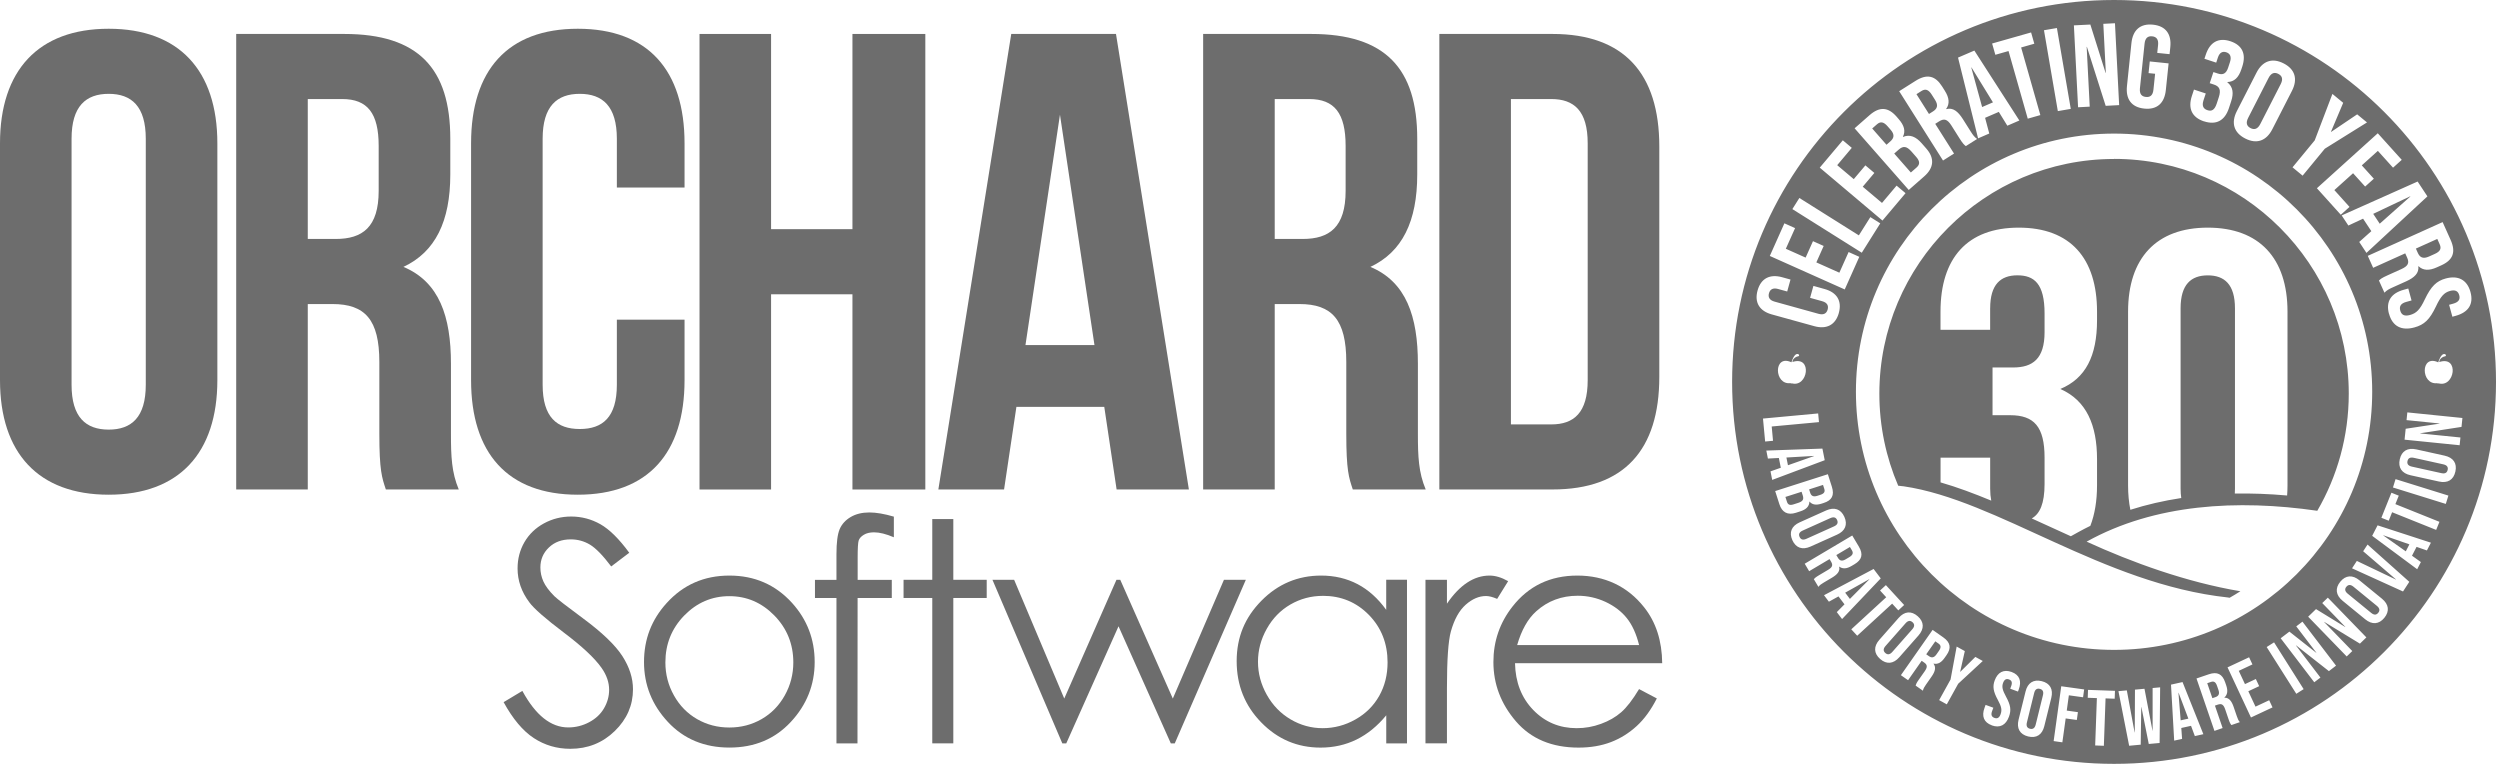 <?xml version="1.0" encoding="UTF-8"?> <svg xmlns="http://www.w3.org/2000/svg" width="144" height="44" viewBox="0 0 144 44" fill="none"><g clip-path="url(#clip0_145_400)"><path d="M0 8.254C0 4.055 2.211 1.656 6.26 1.656C10.309 1.656 12.52 4.055 12.52 8.254V21.897C12.52 26.096 10.309 28.495 6.26 28.495C2.211 28.495 0 26.096 0 21.897V8.254ZM4.122 22.162C4.122 24.035 4.946 24.746 6.26 24.746C7.574 24.746 8.397 24.035 8.397 22.162V7.992C8.397 6.119 7.574 5.405 6.26 5.405C4.946 5.405 4.122 6.117 4.122 7.992V22.162Z" fill="#6D6D6D"></path><path d="M22.226 28.195C22 27.519 21.85 27.107 21.85 24.972V20.85C21.85 18.413 21.026 17.513 19.151 17.513H17.728V28.195H13.605V1.956H19.827C24.099 1.956 25.937 3.943 25.937 7.99V10.051C25.937 12.75 25.075 14.511 23.238 15.373C25.299 16.235 25.975 18.222 25.975 20.957V25.006C25.975 26.282 26.013 27.217 26.425 28.193H22.226V28.195ZM17.728 5.705V13.764H19.339C20.877 13.764 21.812 13.088 21.812 10.991V8.404C21.812 6.531 21.174 5.705 19.713 5.705H17.725H17.728Z" fill="#6D6D6D"></path><path d="M39.43 18.41V21.897C39.43 26.096 37.331 28.495 33.282 28.495C29.233 28.495 27.134 26.096 27.134 21.897V8.254C27.134 4.055 29.233 1.656 33.282 1.656C37.331 1.656 39.43 4.055 39.43 8.254V10.803H35.531V7.992C35.531 6.119 34.708 5.405 33.394 5.405C32.08 5.405 31.256 6.117 31.256 7.992V22.162C31.256 24.035 32.08 24.711 33.394 24.711C34.708 24.711 35.531 24.037 35.531 22.162V18.413H39.43V18.41Z" fill="#6D6D6D"></path><path d="M44.414 28.195H40.292V1.956H44.414V13.2H49.101V1.956H53.299V28.195H49.101V16.951H44.414V28.195Z" fill="#6D6D6D"></path><path d="M68.478 28.195H64.317L63.606 23.435H58.545L57.834 28.195H54.049L58.248 1.956H64.281L68.48 28.195H68.478ZM59.069 19.874H63.041L61.054 6.605L59.067 19.874H59.069Z" fill="#6D6D6D"></path><path d="M77.922 28.195C77.696 27.519 77.546 27.107 77.546 24.972V20.85C77.546 18.413 76.72 17.513 74.847 17.513H73.424V28.195H69.301V1.956H75.523C79.796 1.956 81.633 3.943 81.633 7.99V10.051C81.633 12.75 80.771 14.511 78.934 15.373C80.995 16.235 81.671 18.222 81.671 20.957V25.006C81.671 26.282 81.709 27.217 82.121 28.193H77.922V28.195ZM73.424 5.705V13.764H75.035C76.573 13.764 77.508 13.088 77.508 10.991V8.404C77.508 6.531 76.87 5.705 75.409 5.705H73.421H73.424Z" fill="#6D6D6D"></path><path d="M82.906 1.956H89.428C93.551 1.956 95.576 4.243 95.576 8.44V21.709C95.576 25.908 93.553 28.193 89.428 28.193H82.906V1.956ZM87.029 5.705V24.446H89.352C90.663 24.446 91.451 23.77 91.451 21.897V8.254C91.451 6.381 90.663 5.705 89.352 5.705H87.029Z" fill="#6D6D6D"></path><path d="M29.005 40.446L30.088 39.796C30.849 41.198 31.73 41.9 32.73 41.9C33.156 41.9 33.558 41.8 33.934 41.6C34.31 41.401 34.596 41.134 34.791 40.798C34.986 40.463 35.086 40.108 35.086 39.732C35.086 39.306 34.941 38.887 34.653 38.475C34.256 37.909 33.527 37.228 32.47 36.431C31.409 35.629 30.747 35.048 30.488 34.691C30.038 34.091 29.812 33.441 29.812 32.742C29.812 32.187 29.945 31.682 30.209 31.225C30.476 30.768 30.849 30.409 31.33 30.147C31.811 29.885 32.337 29.752 32.901 29.752C33.501 29.752 34.063 29.902 34.586 30.197C35.108 30.495 35.662 31.042 36.245 31.839L35.205 32.627C34.727 31.992 34.317 31.573 33.98 31.37C33.642 31.168 33.275 31.068 32.875 31.068C32.361 31.068 31.942 31.223 31.616 31.535C31.29 31.846 31.126 32.23 31.126 32.687C31.126 32.963 31.183 33.232 31.299 33.491C31.416 33.751 31.625 34.034 31.933 34.341C32.099 34.503 32.649 34.926 33.577 35.614C34.679 36.428 35.436 37.154 35.846 37.787C36.255 38.421 36.46 39.061 36.46 39.701C36.46 40.625 36.11 41.427 35.408 42.11C34.705 42.791 33.853 43.131 32.849 43.131C32.075 43.131 31.373 42.924 30.745 42.512C30.116 42.1 29.536 41.408 29.005 40.439V40.446Z" fill="#6D6D6D"></path><path d="M42.015 33.153C43.467 33.153 44.669 33.679 45.623 34.729C46.49 35.688 46.925 36.821 46.925 38.133C46.925 39.444 46.466 40.601 45.55 41.584C44.633 42.569 43.455 43.06 42.015 43.06C40.575 43.06 39.387 42.567 38.471 41.584C37.554 40.601 37.095 39.449 37.095 38.133C37.095 36.816 37.528 35.698 38.397 34.739C39.352 33.682 40.558 33.153 42.015 33.153ZM42.01 34.339C41.001 34.339 40.137 34.712 39.411 35.455C38.687 36.2 38.326 37.1 38.326 38.157C38.326 38.837 38.49 39.473 38.821 40.061C39.152 40.651 39.597 41.103 40.158 41.424C40.72 41.746 41.337 41.905 42.01 41.905C42.684 41.905 43.3 41.746 43.862 41.424C44.424 41.103 44.871 40.648 45.2 40.061C45.53 39.473 45.695 38.837 45.695 38.157C45.695 37.1 45.331 36.2 44.605 35.455C43.876 34.71 43.012 34.339 42.01 34.339Z" fill="#6D6D6D"></path><path d="M51.486 29.759V30.947C51.041 30.757 50.66 30.662 50.343 30.662C50.105 30.662 49.91 30.709 49.755 30.804C49.598 30.899 49.501 31.009 49.46 31.133C49.42 31.256 49.401 31.587 49.401 32.125V33.399H51.367V34.446H49.398L49.391 42.819H48.18V34.446H46.942V33.399H48.18V31.925C48.18 31.249 48.242 30.769 48.365 30.478C48.489 30.19 48.701 29.957 48.998 29.781C49.296 29.605 49.655 29.517 50.077 29.517C50.469 29.517 50.941 29.598 51.488 29.759H51.486Z" fill="#6D6D6D"></path><path d="M53.699 29.898H54.911V33.396H56.834V34.444H54.911V42.817H53.699V34.444H52.045V33.396H53.699V29.898Z" fill="#6D6D6D"></path><path d="M57.167 33.397H58.414L61.301 40.237L64.308 33.397H64.527L67.554 40.237L70.499 33.397H71.76L67.666 42.82H67.44L64.427 36.074L61.416 42.82H61.19L57.165 33.397H57.167Z" fill="#6D6D6D"></path><path d="M81.043 33.396V42.819H79.848V41.201C79.341 41.82 78.77 42.284 78.139 42.596C77.506 42.907 76.816 43.062 76.063 43.062C74.731 43.062 73.59 42.579 72.648 41.612C71.703 40.646 71.232 39.468 71.232 38.083C71.232 36.697 71.708 35.564 72.66 34.6C73.612 33.636 74.759 33.153 76.097 33.153C76.87 33.153 77.57 33.318 78.196 33.646C78.822 33.974 79.372 34.47 79.846 35.127V33.394H81.04L81.043 33.396ZM76.197 34.322C75.521 34.322 74.9 34.489 74.328 34.819C73.757 35.15 73.302 35.617 72.967 36.217C72.629 36.816 72.46 37.45 72.46 38.118C72.46 38.787 72.629 39.416 72.969 40.023C73.309 40.627 73.766 41.098 74.34 41.436C74.914 41.774 75.53 41.943 76.187 41.943C76.844 41.943 77.48 41.777 78.072 41.441C78.665 41.108 79.122 40.653 79.443 40.082C79.765 39.511 79.924 38.868 79.924 38.154C79.924 37.064 79.565 36.152 78.848 35.419C78.129 34.686 77.246 34.32 76.197 34.32V34.322Z" fill="#6D6D6D"></path><path d="M82.107 33.396H83.344V34.772C83.713 34.229 84.104 33.825 84.513 33.556C84.922 33.287 85.351 33.153 85.796 33.153C86.132 33.153 86.489 33.26 86.869 33.475L86.236 34.496C85.982 34.386 85.77 34.331 85.596 34.331C85.191 34.331 84.803 34.498 84.427 34.829C84.051 35.162 83.766 35.676 83.57 36.374C83.421 36.912 83.344 37.997 83.344 39.63V42.817H82.107V33.394V33.396Z" fill="#6D6D6D"></path><path d="M94.412 39.692L95.433 40.23C95.098 40.889 94.712 41.42 94.272 41.822C93.832 42.224 93.339 42.534 92.789 42.745C92.239 42.955 91.618 43.062 90.925 43.062C89.388 43.062 88.186 42.557 87.319 41.551C86.453 40.544 86.02 39.404 86.02 38.133C86.02 36.938 86.386 35.871 87.119 34.938C88.05 33.748 89.295 33.153 90.854 33.153C92.413 33.153 93.743 33.763 94.703 34.981C95.386 35.84 95.731 36.916 95.743 38.202H87.265C87.288 39.297 87.638 40.194 88.314 40.894C88.99 41.593 89.826 41.943 90.82 41.943C91.301 41.943 91.768 41.86 92.22 41.693C92.675 41.527 93.06 41.305 93.377 41.029C93.696 40.753 94.038 40.308 94.41 39.692H94.412ZM94.412 37.154C94.25 36.507 94.015 35.99 93.705 35.605C93.396 35.219 92.987 34.907 92.48 34.669C91.97 34.434 91.437 34.315 90.875 34.315C89.949 34.315 89.154 34.612 88.49 35.207C88.005 35.641 87.638 36.29 87.388 37.157H94.412V37.154Z" fill="#6D6D6D"></path><path d="M121.77 7.695C113.558 7.695 106.901 14.352 106.901 22.564C106.901 30.776 113.558 37.433 121.77 37.433C129.982 37.433 136.639 30.776 136.639 22.564C136.639 14.352 129.982 7.695 121.77 7.695ZM121.77 9.152C129.225 9.152 135.289 15.216 135.289 22.671C135.289 25.13 134.628 27.434 133.476 29.421C128.891 28.757 124.112 29.019 120.19 31.199C122.798 32.394 125.94 33.534 129.046 34.056C128.841 34.187 128.637 34.313 128.425 34.432C128.396 34.427 128.365 34.422 128.332 34.415C128.081 34.561 128.081 34.561 128.332 34.415C121.108 33.637 115.07 28.803 109.643 28.01C109.633 28.01 109.624 28.01 109.614 28.008C109.605 28.008 109.595 28.008 109.586 28.005C109.514 27.996 109.426 27.986 109.336 27.977C108.639 26.349 108.251 24.556 108.251 22.676C108.251 15.221 114.315 9.157 121.77 9.157V9.152ZM143.77 21.998C143.77 34.148 133.921 43.998 121.77 43.998C109.619 43.998 99.77 34.148 99.77 21.998C99.77 9.847 109.619 0 121.77 0C133.921 0 143.77 9.849 143.77 22V21.998ZM114.634 17.756C114.634 16.38 115.239 15.859 116.2 15.859C117.162 15.859 117.767 16.326 117.767 18.058V19.132C117.767 20.672 117.079 21.167 115.953 21.167H114.77V23.916H115.786C117.162 23.916 117.767 24.575 117.767 26.363V27.874C117.767 29.012 117.495 29.598 117.029 29.862C117.281 29.976 117.533 30.093 117.786 30.207C118.281 30.433 118.78 30.662 119.28 30.888L119.718 30.645C119.942 30.521 120.171 30.402 120.404 30.288C120.658 29.628 120.789 28.848 120.789 27.958V26.446C120.789 24.494 120.185 23.064 118.673 22.405C120.13 21.8 120.789 20.508 120.789 18.446V17.951C120.789 14.871 119.249 13.112 116.281 13.112C113.313 13.112 111.773 14.871 111.773 17.951V18.996H114.632V17.759L114.634 17.756ZM114.696 28.836C114.656 28.636 114.634 28.407 114.634 28.15V26.363H111.776V27.786C112.737 28.062 113.708 28.427 114.696 28.836ZM125.64 28.683C125.616 28.522 125.602 28.346 125.602 28.15V17.759C125.602 16.383 126.207 15.861 127.168 15.861C128.13 15.861 128.734 16.383 128.734 17.759V28.15C128.734 28.248 128.73 28.338 128.725 28.429C129.696 28.412 130.7 28.448 131.738 28.541C131.752 28.353 131.76 28.157 131.76 27.96V17.951C131.76 14.871 130.136 13.112 127.168 13.112C124.2 13.112 122.577 14.871 122.577 17.951V27.96C122.577 28.465 122.622 28.931 122.708 29.364C123.638 29.067 124.617 28.843 125.64 28.686V28.683ZM105.916 18.027C106.111 17.325 105.797 16.84 105.094 16.647L104.452 16.468L104.261 17.156L104.956 17.349C105.256 17.432 105.332 17.611 105.273 17.828C105.213 18.047 105.054 18.158 104.756 18.078L102.214 17.373C101.915 17.29 101.831 17.111 101.893 16.892C101.953 16.673 102.117 16.561 102.417 16.645L102.943 16.79L103.133 16.102L102.652 15.969C101.95 15.773 101.431 16.03 101.236 16.73C101.041 17.432 101.355 17.918 102.057 18.111L104.502 18.787C105.204 18.982 105.723 18.725 105.918 18.025L105.916 18.027ZM106.256 16.673L107.096 14.793L106.48 14.517L105.947 15.707L104.621 15.114L105.044 14.167L104.428 13.891L104.004 14.838L102.864 14.329L103.397 13.139L102.781 12.863L101.941 14.743L106.254 16.671L106.256 16.673ZM107.239 14.557L108.303 12.865L107.732 12.505L107.07 13.557L103.643 11.403L103.24 12.044L107.239 14.557ZM108.431 12.703L109.76 11.127L109.243 10.692L108.403 11.689L107.294 10.754L107.963 9.961L107.446 9.525L106.777 10.318L105.823 9.514L106.663 8.516L106.146 8.081L104.818 9.656L108.429 12.703H108.431ZM109.943 10.942L110.835 10.159C111.402 9.661 111.438 9.107 110.957 8.559L110.69 8.254C110.362 7.878 110.01 7.719 109.617 7.886L109.607 7.876C109.772 7.552 109.683 7.224 109.364 6.86L109.241 6.717C108.76 6.169 108.27 6.122 107.682 6.638L106.825 7.39L109.943 10.942ZM108.662 8.338L107.839 7.4L108.113 7.16C108.315 6.983 108.5 7.017 108.722 7.271L108.896 7.469C109.146 7.752 109.096 7.957 108.884 8.143L108.662 8.338ZM110.064 9.935L109.107 8.845L109.36 8.623C109.617 8.397 109.814 8.402 110.105 8.733L110.376 9.042C110.607 9.306 110.581 9.483 110.39 9.652L110.064 9.937V9.935ZM111.914 9.249L112.552 8.845L111.469 7.133L111.69 6.993C111.98 6.81 112.166 6.86 112.402 7.231L112.863 7.962C113.068 8.288 113.132 8.335 113.232 8.416L113.882 8.005C113.725 7.897 113.627 7.757 113.506 7.564L113.063 6.862C112.778 6.412 112.487 6.181 112.106 6.286L112.099 6.274C112.311 5.979 112.28 5.634 112.018 5.222L111.864 4.977C111.473 4.36 111 4.239 110.338 4.656L109.393 5.253L111.918 9.247L111.914 9.249ZM111.109 6.565L110.388 5.424L110.678 5.241C110.904 5.098 111.083 5.16 111.264 5.446L111.459 5.753C111.661 6.072 111.58 6.267 111.342 6.417L111.109 6.565ZM113.939 7.969L114.582 7.69L114.341 6.786L115.129 6.446L115.125 6.434L115.622 7.241L116.315 6.941L113.723 2.913L112.782 3.318L113.937 7.966L113.939 7.969ZM114.17 6.165L113.546 3.889L113.558 3.884L114.794 5.896L114.17 6.165ZM116.798 6.836L117.524 6.629L116.417 2.735L117.176 2.518L116.991 1.868L114.746 2.506L114.932 3.156L115.691 2.94L116.798 6.833V6.836ZM118.531 6.4L119.276 6.272L118.478 1.614L117.733 1.742L118.531 6.4ZM119.697 6.179L120.368 6.143L120.192 2.699H120.206L121.287 6.096L122.063 6.055L121.822 1.338L121.151 1.373L121.296 4.199H121.282L120.404 1.414L119.456 1.461L119.697 6.179ZM123.51 6.255C124.248 6.331 124.674 5.941 124.752 5.189L124.912 3.651L123.826 3.539L123.757 4.211L124.134 4.249L124.038 5.167C124.003 5.503 123.841 5.608 123.603 5.584C123.365 5.56 123.227 5.422 123.26 5.086L123.527 2.516C123.562 2.18 123.724 2.068 123.965 2.092C124.203 2.116 124.341 2.261 124.305 2.597L124.257 3.047L124.967 3.12L125.009 2.718C125.088 1.966 124.75 1.497 124.012 1.421C123.274 1.345 122.848 1.735 122.77 2.487L122.513 4.958C122.434 5.71 122.772 6.179 123.51 6.255ZM126.949 6.988C127.654 7.219 128.149 6.948 128.385 6.231L128.515 5.834C128.665 5.379 128.63 5.006 128.292 4.737L128.296 4.725C128.692 4.713 128.944 4.47 129.103 3.989L129.156 3.83C129.391 3.111 129.156 2.602 128.47 2.375C127.785 2.149 127.29 2.428 127.054 3.147L126.975 3.385L127.654 3.608L127.751 3.313C127.849 3.018 128.025 2.942 128.235 3.011C128.444 3.08 128.551 3.256 128.446 3.577L128.339 3.903C128.22 4.263 128.02 4.325 127.754 4.237L127.492 4.151L127.28 4.791L127.521 4.87C127.847 4.977 127.939 5.179 127.804 5.596L127.685 5.962C127.554 6.36 127.375 6.422 127.147 6.346C126.918 6.272 126.816 6.1 126.921 5.781L127.052 5.384L126.373 5.16L126.252 5.527C126.016 6.246 126.252 6.762 126.954 6.993L126.949 6.988ZM129.325 7.978C129.984 8.316 130.543 8.116 130.886 7.443L132.017 5.232C132.362 4.558 132.198 3.989 131.536 3.651C130.877 3.313 130.317 3.513 129.974 4.187L128.844 6.398C128.499 7.072 128.663 7.64 129.325 7.978ZM129.632 7.379C129.418 7.269 129.341 7.086 129.496 6.786L130.669 4.491C130.824 4.191 131.017 4.146 131.231 4.256C131.445 4.365 131.522 4.549 131.367 4.848L130.193 7.143C130.039 7.443 129.846 7.488 129.632 7.379ZM132.048 9.637L132.631 10.118L133.909 8.566L136.339 7.052L135.773 6.586L134.273 7.598L134.264 7.588L134.968 5.922L134.347 5.41L133.328 8.085L132.05 9.637H132.048ZM133.45 10.839L134.83 12.37L135.332 11.918L134.459 10.949L135.537 9.978L136.232 10.746L136.734 10.294L136.039 9.525L136.965 8.69L137.839 9.659L138.341 9.207L136.96 7.676L133.454 10.842L133.45 10.839ZM134.88 12.408L135.266 12.991L136.113 12.596L136.587 13.312L136.599 13.305L135.892 13.936L136.308 14.567L139.819 11.311L139.255 10.456L134.882 12.408H134.88ZM136.698 12.317L138.829 11.306L138.836 11.318L137.072 12.886L136.698 12.32V12.317ZM136.384 14.738L136.694 15.426L138.541 14.593L138.648 14.831C138.788 15.143 138.714 15.321 138.315 15.502L137.527 15.857C137.177 16.014 137.12 16.071 137.027 16.159L137.344 16.859C137.472 16.718 137.624 16.642 137.834 16.547L138.591 16.207C139.076 15.988 139.345 15.731 139.295 15.338L139.307 15.333C139.569 15.585 139.916 15.6 140.359 15.4L140.623 15.281C141.287 14.981 141.475 14.526 141.154 13.815L140.695 12.793L136.387 14.736L136.384 14.738ZM139.157 14.317L140.388 13.762L140.528 14.076C140.638 14.322 140.552 14.488 140.243 14.626L139.909 14.776C139.564 14.931 139.383 14.826 139.267 14.569L139.155 14.319L139.157 14.317ZM137.61 18.08C137.805 18.794 138.329 19.065 139.069 18.86C139.636 18.706 139.947 18.413 140.307 17.659C140.585 17.068 140.785 16.852 141.116 16.759C141.428 16.673 141.587 16.771 141.652 17.004C141.716 17.235 141.628 17.401 141.302 17.492L141.068 17.556L141.257 18.244L141.445 18.192C142.173 17.992 142.494 17.525 142.299 16.818C142.104 16.111 141.585 15.847 140.869 16.042C140.347 16.185 140.031 16.485 139.671 17.24C139.393 17.83 139.191 18.042 138.814 18.144C138.476 18.237 138.319 18.123 138.255 17.892C138.191 17.661 138.269 17.482 138.593 17.392L138.905 17.306L138.717 16.618L138.457 16.69C137.729 16.89 137.41 17.361 137.605 18.078L137.61 18.08ZM101.548 24.107L101.672 25.432L102.126 25.389L102.05 24.566L104.773 24.314L104.726 23.814L101.55 24.109L101.548 24.107ZM101.741 25.956L101.831 26.413L102.462 26.38L102.574 26.939H102.583L101.981 27.151L102.079 27.643L105.104 26.508L104.971 25.839L101.741 25.953V25.956ZM102.898 26.353L104.485 26.261V26.27L102.986 26.798L102.898 26.356V26.353ZM102.25 28.284L102.491 29.038C102.643 29.517 102.974 29.686 103.443 29.536L103.702 29.452C104.023 29.35 104.216 29.176 104.221 28.893H104.23C104.385 29.076 104.611 29.11 104.923 29.01L105.044 28.971C105.513 28.822 105.675 28.536 105.516 28.038L105.285 27.315L102.248 28.286L102.25 28.284ZM102.838 28.624L103.771 28.326L103.84 28.541C103.909 28.757 103.852 28.879 103.571 28.967L103.307 29.052C103.081 29.124 102.981 29.062 102.928 28.9L102.84 28.626L102.838 28.624ZM104.204 28.189L105.006 27.931L105.08 28.162C105.135 28.331 105.064 28.436 104.845 28.505L104.676 28.56C104.433 28.638 104.319 28.553 104.264 28.374L104.204 28.186V28.189ZM103.24 31.114C103.443 31.564 103.819 31.69 104.285 31.483L105.816 30.795C106.282 30.585 106.437 30.219 106.235 29.769C106.032 29.319 105.656 29.193 105.19 29.4L103.659 30.088C103.193 30.297 103.038 30.662 103.24 31.114ZM103.657 30.926C103.59 30.78 103.628 30.652 103.838 30.559L105.425 29.845C105.632 29.752 105.754 29.807 105.818 29.955C105.882 30.102 105.847 30.228 105.637 30.321L104.05 31.035C103.842 31.128 103.721 31.073 103.657 30.926ZM103.95 32.468L104.207 32.901L105.382 32.204L105.471 32.354C105.587 32.551 105.549 32.675 105.294 32.825L104.792 33.123C104.568 33.256 104.535 33.296 104.478 33.363L104.74 33.803C104.816 33.699 104.911 33.637 105.044 33.558L105.525 33.273C105.835 33.089 105.997 32.897 105.935 32.642L105.942 32.637C106.135 32.782 106.368 32.766 106.651 32.599L106.82 32.499C107.244 32.247 107.337 31.933 107.07 31.485L106.689 30.845L103.947 32.473L103.95 32.468ZM105.773 31.971L106.556 31.506L106.673 31.704C106.763 31.856 106.718 31.975 106.52 32.092L106.308 32.218C106.089 32.349 105.961 32.292 105.866 32.13L105.773 31.973V31.971ZM105.064 34.286L105.344 34.658L105.897 34.353L106.242 34.808L106.249 34.803L105.799 35.258L106.104 35.657L108.331 33.315L107.92 32.773L105.064 34.284V34.286ZM106.28 34.139L107.67 33.361L107.675 33.368L106.554 34.498L106.28 34.136V34.139ZM106.634 36.248L106.975 36.619L108.988 34.77L109.343 35.158L109.679 34.848L108.627 33.703L108.291 34.013L108.646 34.401L106.632 36.25L106.634 36.248ZM108.296 37.957C108.667 38.283 109.06 38.242 109.398 37.859L110.505 36.602C110.843 36.219 110.833 35.822 110.462 35.496C110.09 35.169 109.695 35.21 109.36 35.593L108.253 36.85C107.915 37.233 107.924 37.631 108.296 37.957ZM108.596 37.614C108.477 37.509 108.458 37.376 108.608 37.207L109.757 35.903C109.907 35.731 110.04 35.734 110.159 35.838C110.278 35.943 110.298 36.076 110.148 36.245L108.998 37.55C108.848 37.721 108.715 37.719 108.596 37.614ZM109.493 38.892L109.905 39.18L110.688 38.062L110.831 38.161C111.019 38.292 111.033 38.421 110.864 38.664L110.528 39.142C110.378 39.354 110.367 39.406 110.34 39.49L110.759 39.785C110.785 39.659 110.847 39.563 110.935 39.435L111.257 38.975C111.464 38.68 111.53 38.44 111.371 38.23L111.376 38.223C111.611 38.278 111.818 38.166 112.006 37.897L112.118 37.738C112.402 37.336 112.356 37.009 111.928 36.709L111.319 36.281L109.488 38.895L109.493 38.892ZM110.95 37.688L111.473 36.94L111.661 37.071C111.807 37.174 111.814 37.3 111.683 37.488L111.542 37.69C111.397 37.9 111.254 37.9 111.102 37.792L110.952 37.688H110.95ZM111.695 40.327L112.135 40.57L112.792 39.383L114.208 38.073L113.78 37.838L112.913 38.697L112.906 38.692L113.173 37.502L112.704 37.243L112.352 39.14L111.695 40.327ZM114.727 41.782C115.191 41.951 115.541 41.767 115.717 41.279C115.853 40.908 115.817 40.623 115.548 40.13C115.339 39.747 115.296 39.554 115.377 39.335C115.453 39.13 115.567 39.08 115.717 39.135C115.867 39.19 115.924 39.301 115.846 39.516L115.789 39.67L116.236 39.835L116.281 39.711C116.457 39.233 116.329 38.876 115.87 38.706C115.41 38.538 115.065 38.723 114.894 39.194C114.767 39.537 114.808 39.828 115.077 40.318C115.286 40.701 115.324 40.894 115.234 41.141C115.153 41.365 115.029 41.406 114.879 41.351C114.729 41.296 114.663 41.184 114.741 40.97L114.817 40.765L114.37 40.601L114.308 40.773C114.132 41.251 114.265 41.61 114.729 41.779L114.727 41.782ZM116.819 42.42C117.298 42.539 117.631 42.32 117.752 41.825L118.154 40.197C118.276 39.701 118.085 39.354 117.605 39.235C117.126 39.116 116.793 39.335 116.672 39.83L116.269 41.458C116.148 41.953 116.338 42.3 116.819 42.42ZM116.929 41.977C116.774 41.939 116.695 41.832 116.75 41.61L117.167 39.92C117.221 39.699 117.34 39.639 117.495 39.678C117.65 39.716 117.728 39.825 117.674 40.044L117.257 41.734C117.202 41.955 117.083 42.015 116.929 41.977ZM118.295 42.688L118.792 42.758L118.983 41.382L119.625 41.47L119.687 41.02L119.045 40.93L119.166 40.049L119.985 40.163L120.047 39.711L118.728 39.528L118.29 42.686L118.295 42.688ZM120.68 42.938L121.182 42.958L121.28 40.227L121.806 40.246L121.822 39.792L120.27 39.737L120.254 40.192L120.78 40.211L120.682 42.941L120.68 42.938ZM122.641 42.955L123.305 42.893L123.336 40.732H123.346L123.769 42.853L124.393 42.796L124.424 39.59L123.991 39.63V42.091H123.984L123.522 39.673L122.974 39.723L122.962 42.186H122.953L122.505 39.766L122.022 39.811L122.639 42.958L122.641 42.955ZM125.233 42.66L125.688 42.56L125.643 41.932L126.2 41.808V41.798L126.423 42.398L126.914 42.289L125.714 39.287L125.05 39.435L125.233 42.662V42.66ZM125.607 41.494L125.478 39.906H125.488L126.05 41.394L125.607 41.491V41.494ZM127.547 42.101L128.023 41.936L127.58 40.644L127.744 40.587C127.961 40.513 128.073 40.575 128.17 40.856L128.358 41.408C128.442 41.653 128.475 41.696 128.53 41.763L129.015 41.596C128.93 41.501 128.889 41.394 128.839 41.248L128.658 40.718C128.542 40.377 128.387 40.18 128.125 40.187V40.177C128.304 40.018 128.337 39.787 128.23 39.478L128.166 39.292C128.006 38.828 127.716 38.671 127.223 38.84L126.518 39.08L127.551 42.096L127.547 42.101ZM127.432 40.213L127.137 39.352L127.354 39.278C127.523 39.221 127.628 39.29 127.701 39.506L127.782 39.739C127.866 39.98 127.782 40.096 127.606 40.156L127.432 40.215V40.213ZM129.656 41.327L130.898 40.746L130.705 40.334L129.917 40.703L129.503 39.816L130.129 39.523L129.936 39.111L129.31 39.404L128.953 38.64L129.741 38.271L129.548 37.859L128.306 38.44L129.656 41.329V41.327ZM132.267 39.963L132.69 39.694L130.986 37L130.56 37.269L132.267 39.963ZM133.3 39.299L133.657 39.028L132.245 37.176L132.252 37.171L134.145 38.657L134.556 38.342L132.621 35.807L132.264 36.079L133.423 37.597L133.416 37.602L131.869 36.381L131.367 36.764L133.302 39.299H133.3ZM135.17 37.812L135.492 37.5L133.871 35.829L133.878 35.822L135.932 37.074L136.303 36.714L134.083 34.425L133.761 34.736L135.089 36.107L135.082 36.114L133.402 35.084L132.95 35.522L135.17 37.812ZM137.339 35.586C137.651 35.203 137.596 34.81 137.201 34.486L135.903 33.425C135.508 33.101 135.113 33.125 134.799 33.508C134.487 33.891 134.542 34.284 134.937 34.608L136.234 35.669C136.629 35.993 137.025 35.969 137.339 35.586ZM136.986 35.298C136.884 35.422 136.756 35.446 136.577 35.3L135.23 34.198C135.054 34.053 135.049 33.922 135.151 33.798C135.254 33.675 135.382 33.651 135.561 33.796L136.908 34.898C137.084 35.043 137.086 35.174 136.986 35.298ZM138.412 34.072L138.776 33.513L136.37 31.366L136.118 31.752L138.01 33.377L138.005 33.384L135.754 32.309L135.477 32.735L138.415 34.07L138.412 34.072ZM139.229 32.789L139.443 32.375L138.931 32.009L139.193 31.502L139.186 31.497L139.79 31.706L140.021 31.259L136.948 30.259L136.637 30.864L139.231 32.789H139.229ZM138.572 31.756L137.272 30.838L137.277 30.831L138.781 31.354L138.574 31.756H138.572ZM140.323 30.523L140.512 30.057L137.974 29.038L138.169 28.55L137.746 28.381L137.167 29.824L137.591 29.993L137.786 29.505L140.323 30.523ZM140.878 29.026L141.028 28.546L137.984 27.598L137.834 28.079L140.878 29.026ZM141.43 27.165C141.537 26.684 141.311 26.358 140.811 26.246L139.174 25.884C138.676 25.775 138.334 25.975 138.227 26.456C138.119 26.936 138.346 27.265 138.845 27.374L140.483 27.736C140.98 27.846 141.323 27.646 141.43 27.163V27.165ZM140.985 27.067C140.949 27.224 140.845 27.303 140.621 27.253L138.922 26.877C138.7 26.827 138.636 26.71 138.672 26.556C138.707 26.401 138.812 26.32 139.036 26.37L140.735 26.746C140.957 26.796 141.021 26.913 140.985 27.067ZM141.675 25.644L141.721 25.199L139.405 24.966V24.956L141.783 24.59L141.835 24.076L138.662 23.754L138.617 24.199L140.516 24.392V24.402L138.567 24.697L138.503 25.325L141.675 25.646V25.644ZM103.188 20.869C102.136 20.372 102.176 22.207 103.145 22.067C103.145 22.074 103.145 22.078 103.145 22.086H103.152V22.095L103.159 22.086L103.167 22.1L103.174 22.088L103.181 22.098V22.088L103.19 22.093C103.19 22.086 103.19 22.078 103.19 22.074C104.138 22.362 104.421 20.462 103.247 20.85C103.238 20.696 103.416 20.553 103.557 20.527C103.602 20.517 103.64 20.505 103.626 20.448C103.614 20.403 103.552 20.379 103.49 20.393C103.34 20.431 103.221 20.746 103.186 20.872M140.445 20.872C139.393 20.374 139.433 22.209 140.402 22.069C140.402 22.076 140.402 22.081 140.402 22.088H140.409V22.098L140.416 22.088L140.423 22.102L140.431 22.09L140.438 22.1V22.09L140.447 22.095C140.447 22.088 140.447 22.081 140.447 22.076C141.395 22.364 141.678 20.465 140.504 20.853C140.495 20.698 140.673 20.555 140.814 20.529C140.859 20.52 140.897 20.508 140.883 20.451C140.871 20.405 140.809 20.381 140.747 20.396C140.597 20.434 140.478 20.748 140.442 20.874" fill="#6D6D6D"></path></g><defs><clipPath id="clip0_145_400"><rect width="143.77" height="44" fill="white"></rect></clipPath></defs></svg> 